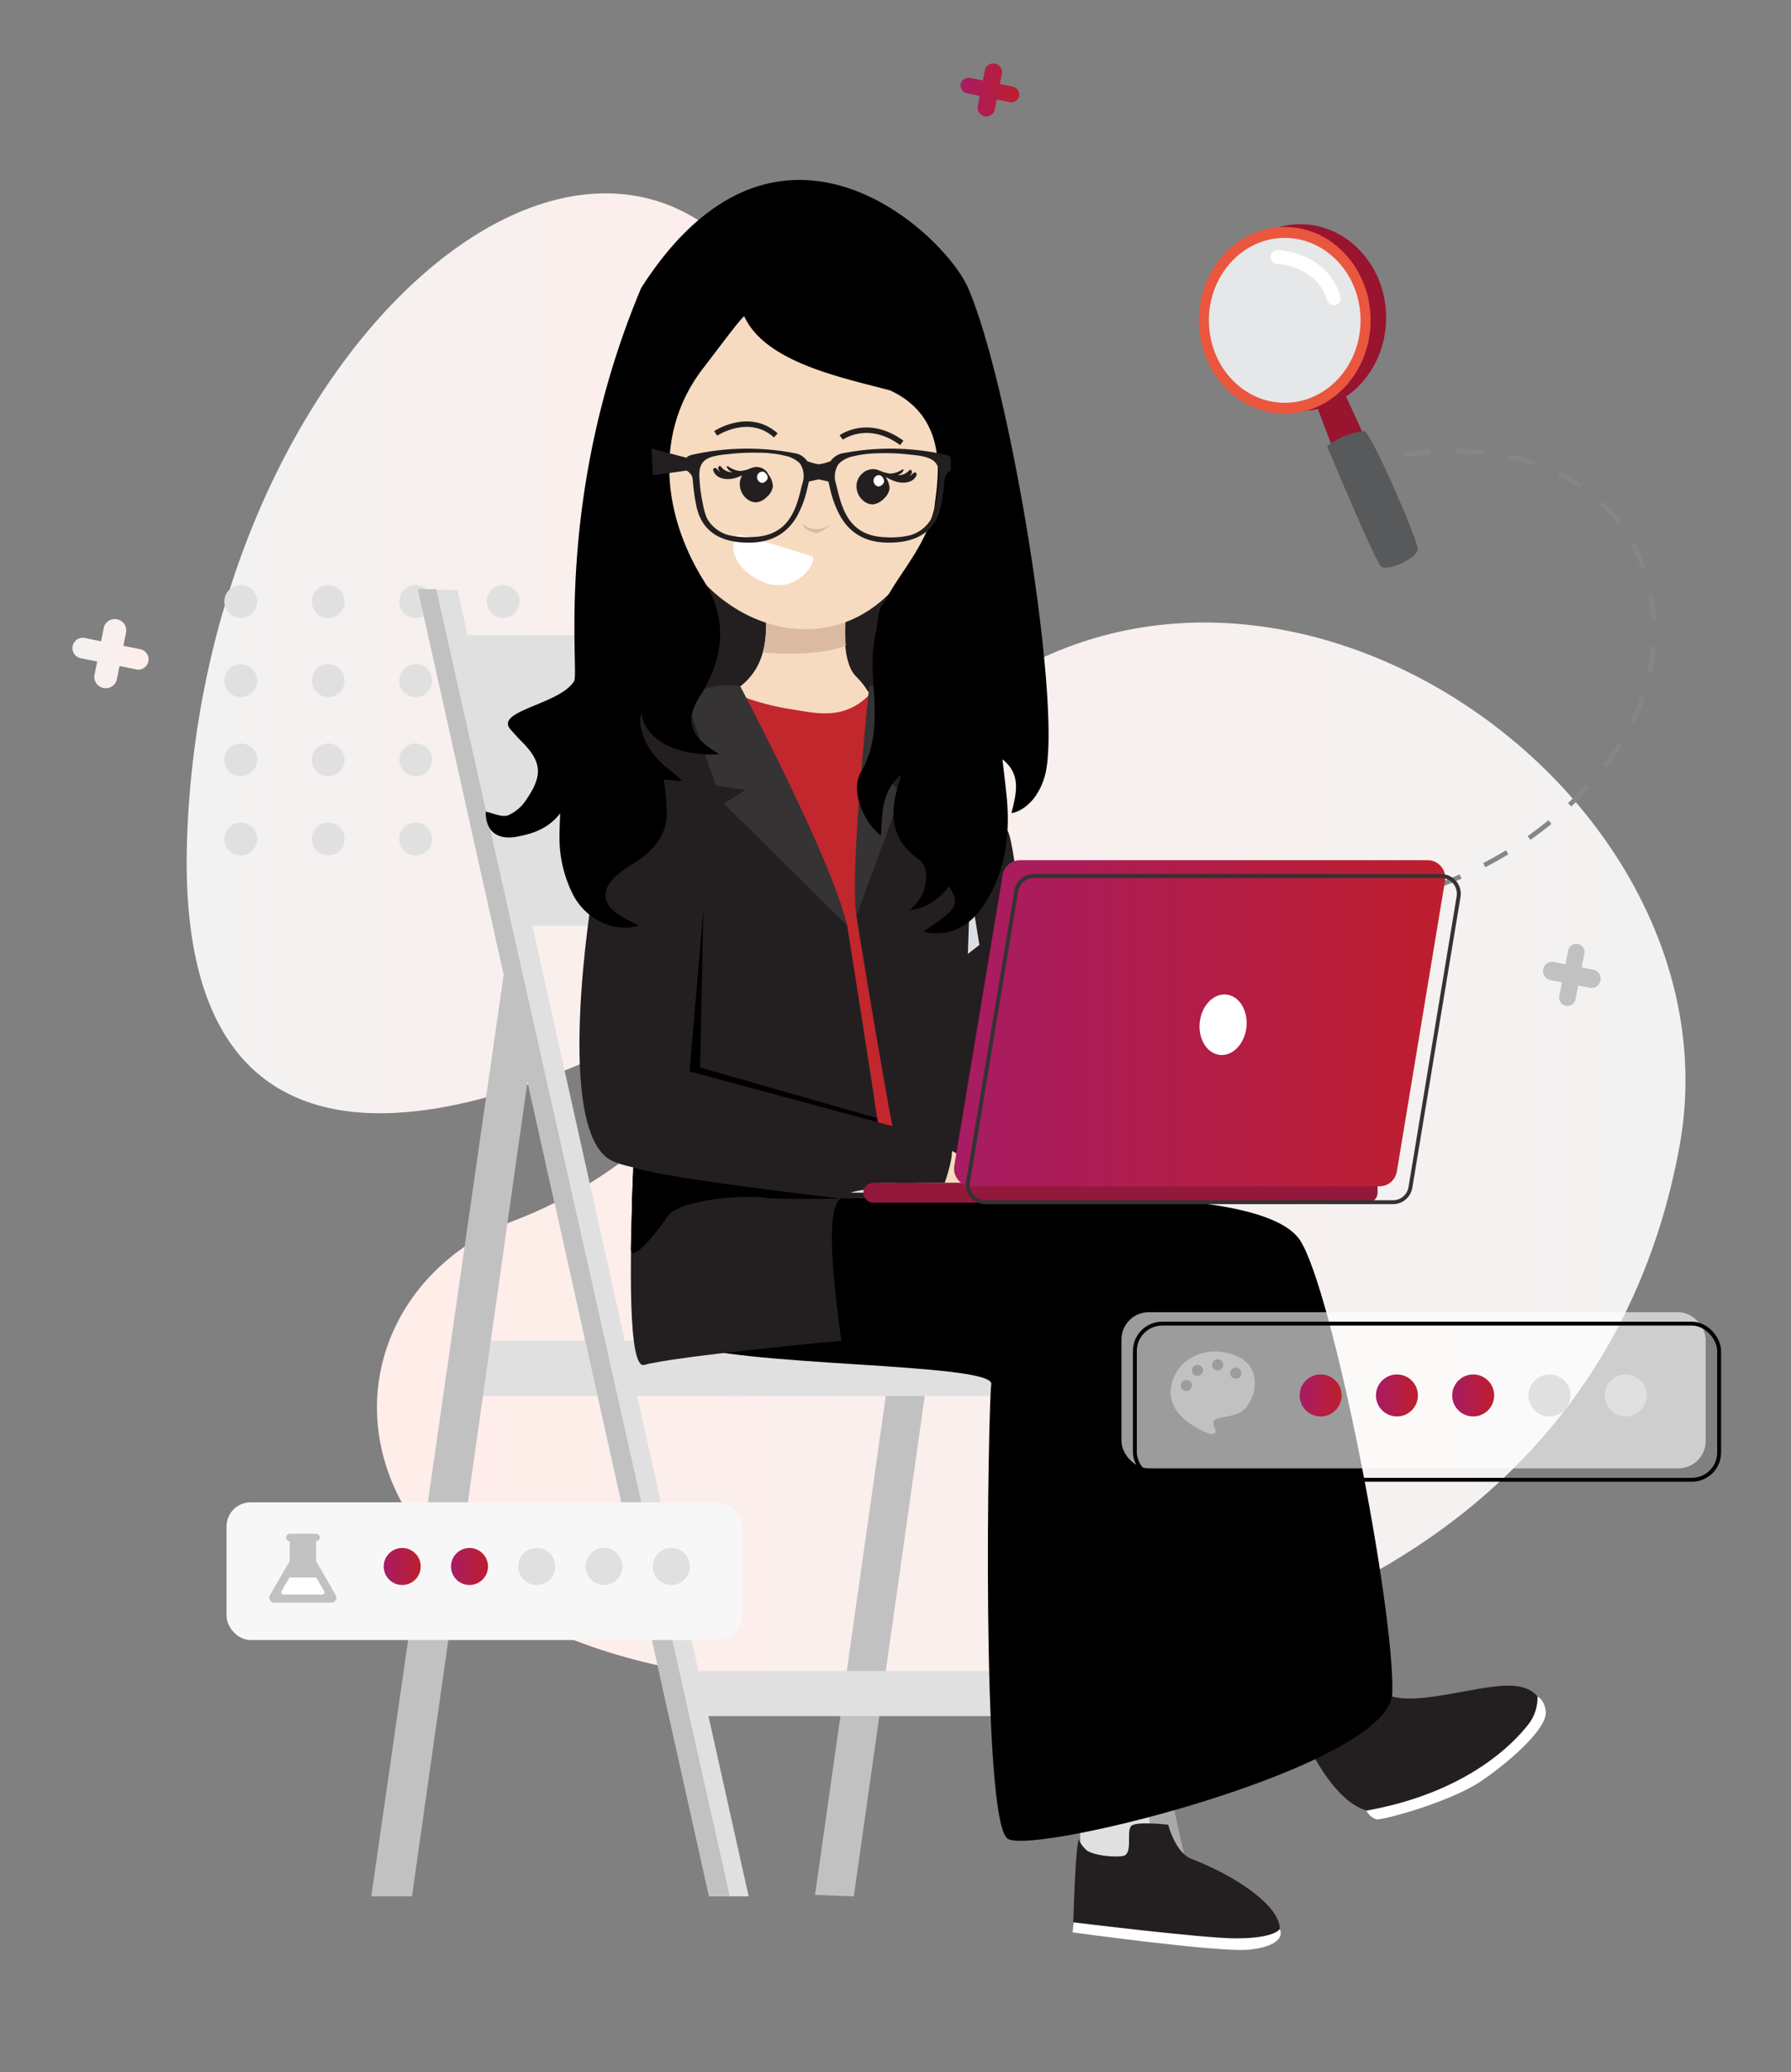<svg viewBox="0 0 396 458" xmlns="http://www.w3.org/2000/svg" xmlns:xlink="http://www.w3.org/1999/xlink"><rect x="0" y="0" width="396" height="458" fill="#808080" stroke="none"/><linearGradient id="a" gradientUnits="userSpaceOnUse" x1="83.35" x2="372.67" y1="255.12" y2="255.12"><stop offset="0" stop-color="#ffede9"/><stop offset="1" stop-color="#f2f2f2"/></linearGradient><linearGradient id="b" gradientUnits="userSpaceOnUse" x1="41.27" x2="193.87" y1="144.39" y2="144.39"><stop offset="0" stop-color="#f2f2f2"/><stop offset="1" stop-color="#ffede9"/></linearGradient><linearGradient id="c" x1="15.9" x2="32.83" xlink:href="#b" y1="144.47" y2="144.47"/><linearGradient id="d" gradientUnits="userSpaceOnUse" x1="212.36" x2="225.35" y1="19.88" y2="19.88"><stop offset="0" stop-color="#a71c63"/><stop offset="1" stop-color="#be1e2d"/></linearGradient><linearGradient id="e" x1="210.99" x2="319.58" xlink:href="#d" y1="226.15" y2="226.15"/><linearGradient id="f" x1="84.84" x2="93.02" xlink:href="#d" y1="346.21" y2="346.21"/><linearGradient id="g" x1="99.72" x2="107.9" xlink:href="#d" y1="346.21" y2="346.21"/><linearGradient id="h" x1="287.37" x2="296.64" xlink:href="#d" y1="308.41" y2="308.41"/><linearGradient id="i" x1="304.23" x2="313.51" xlink:href="#d" y1="308.41" y2="308.41"/><linearGradient id="j" x1="321.1" x2="330.37" xlink:href="#d" y1="308.41" y2="308.41"/><path d="m180.31 198.85s-17.44 52.07-66.45 70.85-45.58 95.3 59.29 102.22c99.71 6.61 182.28-31.86 198.18-118.46 16.97-92.46-131.9-177.57-191.02-54.61z" fill="url(#a)"/><path d="m152.47 222.81s-114.64 71.81-111.12-37.07 90.19-182.56 129.22-120.12 26.35 104.75-18.1 157.19z" fill="url(#b)"/><g fill="#e0e0e0"><circle cx="53.23" cy="132.94" r="3.63"/><circle cx="72.57" cy="132.94" r="3.63"/><circle cx="91.91" cy="132.94" r="3.63"/><circle cx="111.25" cy="132.94" r="3.63"/><circle cx="130.59" cy="132.94" r="3.63"/><circle cx="149.93" cy="132.94" r="3.63"/><circle cx="53.23" cy="150.44" r="3.63"/><circle cx="72.57" cy="150.44" r="3.63"/><circle cx="91.91" cy="150.44" r="3.63"/><circle cx="111.25" cy="150.44" r="3.63"/><circle cx="130.59" cy="150.44" r="3.63"/><circle cx="149.93" cy="150.44" r="3.63"/><circle cx="53.23" cy="167.93" r="3.63"/><circle cx="72.57" cy="167.93" r="3.63"/><circle cx="91.91" cy="167.93" r="3.63"/><circle cx="111.25" cy="167.93" r="3.63"/><circle cx="130.59" cy="167.93" r="3.63"/><circle cx="149.93" cy="167.93" r="3.63"/><circle cx="53.23" cy="185.43" r="3.63"/><circle cx="72.57" cy="185.43" r="3.63"/><circle cx="91.91" cy="185.43" r="3.63"/><circle cx="111.25" cy="185.43" r="3.63"/><circle cx="130.59" cy="185.43" r="3.63"/><circle cx="149.93" cy="185.43" r="3.63"/></g><path d="m30.77 143.43-3.49-.7.63-3.15a2.53 2.53 0 0 0 -4.93-1l-.63 3.15-3.49-.7a2.28 2.28 0 1 0 -.86 4.47l3.49.7-.63 3.15a2.53 2.53 0 0 0 4.93 1l.63-3.15 3.49.7a2.28 2.28 0 1 0 .89-4.45z" fill="url(#c)"/><path d="m223.76 19.09-2.68-.54.48-2.42a1.94 1.94 0 0 0 -3.78-.76l-.48 2.42-2.68-.54a1.84 1.84 0 0 0 -2.23 1.33 1.84 1.84 0 0 0 1.55 2.08l2.68.54-.48 2.42a1.94 1.94 0 0 0 3.78.76l.48-2.38 2.68.54a1.75 1.75 0 1 0 .68-3.41z" fill="url(#d)"/><path d="m346.69 210.29-.55 2.82-2.54-.5a2 2 0 0 0 -.78 4l2.54.5-.55 2.82a1.84 1.84 0 1 0 3.59.7l.55-2.82 2.54.5a2 2 0 0 0 .78-4l-2.54-.5.55-2.82a1.84 1.84 0 1 0 -3.59-.7z" fill="#c1c1c1"/><path d="m295.05 201.17s37.34-2.14 60.71-33 6.24-82.77-59.65-64.72" fill="none" stroke="#878686" stroke-dasharray="5.8" stroke-miterlimit="10" stroke-width="1.04"/><path d="m188.78 419.12-8.57-.32 29.22-205.97 8.45 1.16z" fill="#c1c1c1"/><path d="m165.53 419.12h-8.74l-64.41-288.9 8.78.18z" fill="#e0e0e0"/><path d="m102.57 296.3h163.82v12.22h-163.82z" fill="#e0e0e0"/><path d="m91.09 419.12h-9l29.65-206.29 5.32 23.22z" fill="#c1c1c1"/><path d="m92.38 130.22h4.07l64.92 288.9h-4.58z" fill="#c1c1c1"/><path d="m263.82 418.8-8.67.32-64.41-288.9 8.32-1.87z" fill="#aaa"/><path d="m153.75 369.31h95.85v9.97h-95.85z" fill="#e0e0e0"/><path d="m101.8 140.39h95.91l15.37 64.2h-96.77" fill="#e0e0e0"/><path d="m217.88 204.59s6.44 47.8 12.34 54l-8.63 1.73c-3.44-2.46-11.17-32-13.52-48.32" fill="#f6dbc0"/><path d="m217.39 190.11 3.91 15.15-8.92 6.71" fill="#fff"/><path d="m143.65 122.37 66.64 1.34-1.2 36.01-66.66-.63z" fill="#231f20"/><path d="m239 410.07c0-.3-.35-8.89-.35-8.89l15-3.62 1.35 13.44" fill="#e0e0e0"/><path d="m168.21 125.38c1.86 14.2 3.58 25-12 30.1 28.8 13.66 17.27 6.95 43.15.39-11.13-4.63-5-1.14-10.21-6.51-2.56-2.65-2.77-9.77-1.9-14.05.74-3.63-1.1-6.14-.95-9.92 0-.93-1.2-2.45-1.76-3.07a2.21 2.21 0 0 0 -1.8-.53c-6.09.14-8.57 1.91-14.5 3.6" fill="#f6dbc0"/><path d="m161.07 152.69a55.14 55.14 0 0 0 13.93 4.07c5.27.82 11.93 2.68 17.64-3.68 0 0 26.42 9.27 24 31.66s-3.83 32.63-2.64 50.26c1.36 20.79 3.42 44.13 3.42 44.13s-35.63 2.2-77.66-12.31c0 0 2.13-47.15-1.05-77.16 0 0 3.23-26.06 1.64-33.42-.04-.05 9.14-1.43 20.72-3.55z" fill="#c1272d"/><path d="m154.75 79.25c4.15-3 11.25-3.41 16.09-.89" fill="none"/><path d="m186.69 79.36c4.37-2.69 11.48-2.54 16.11.35" fill="none"/><path d="m169.27 135.62a24 24 0 0 1 -.59 8.58s11.18 1.19 18.35-1.48a33.24 33.24 0 0 1 .3-8.58" fill="#dbbaa1"/><path d="m139.96 259.85-.26 5.95 99.37-.47-1.7-5.13z" fill="#231f20"/><path d="m238.52 406.55c-.8 2-1.26 19.94-1.26 19.94s41.8 5.63 45 1.61-5.2-11.93-18.84-17.28c-3.61-1.42-5.12-7.54-5.12-7.54s-6.48-.75-8 .15.45 6.48-2.11 6.78-6.33-.23-7.84-1.21a6.65 6.65 0 0 1 -1.83-2.45z" fill="#231f20"/><path d="m304 371s-.6 5.43 10.85 4.22 22.08-5.68 25.72.6c4.42 7.64-28.33 25.72-37.38 24.52s-16.08-19.09-16.08-19.09" fill="#231f20"/><path d="m139.7 264.83s-.1 26.43 10.75 31.85 69.43 4.42 68.73 9.24-2.37 96.86 3.66 100.48 84.49-16 85-32.19c.57-18.45-13.09-88.58-20.33-100s-52-9.34-52-9.34"/><path d="m146.62 65.26c-3.19 17.34-4.44 37.12 2.59 53.69 5.28 12.44 18.58 21.55 32.05 19.92s21.94-13.36 26.16-26.17c1.38-4.19 5.59-6.75 6-11.13a135 135 0 0 0 -.37-31.32c-.28-2 .26-12.27-9.29-13.44-10.42-1.29-19.46-2.81-29.87-1.46s-20.2 2.22-27.28 9.92" fill="#f6dbc0"/><path d="m183.32 116.09c1-.55-1.68 1.7-2.81 1.69a4.57 4.57 0 0 1 -2.71-1.25 1.32 1.32 0 0 1 -.28-.6 5 5 0 0 0 5.8.16z" fill="#dbbaa1"/><path d="m195.56 105.11a2.89 2.89 0 0 0 -3.44-1.27 3.83 3.83 0 0 0 -2.72 3.13 4.18 4.18 0 0 0 1.67 3.84 3.14 3.14 0 0 0 2 .66 3.93 3.93 0 0 0 2.33-1.24 3.71 3.71 0 0 0 1.29-2.26 4.59 4.59 0 0 0 -1.16-2.87" fill="#231f20"/><path d="m195.12 105.48a.93.93 0 0 0 -1.1-.41 1.23 1.23 0 0 0 -.87 1 1.34 1.34 0 0 0 .53 1.23 1 1 0 0 0 .65.21 1.26 1.26 0 0 0 .75-.4 1.19 1.19 0 0 0 .41-.72 1.47 1.47 0 0 0 -.37-.92" fill="#fff"/><path d="m202 104.52a4 4 0 0 1 -1 .69c.49-.34.82-.77.51-1.24a.27.27 0 0 0 -.42-.07 3.25 3.25 0 0 1 -2.37 1.13h-.21a2.44 2.44 0 0 0 1.23-1 .18.18 0 0 0 -.28-.23 5.37 5.37 0 0 1 -2.57.87 3.18 3.18 0 0 1 -1.1-.23h-.18l-.39-.15c-1.33-.51-3.28-.91-4.36.28a.22.22 0 0 0 .25.35c2.47-1.35 4.76.88 7.07 1.54 1.6.45 3.81.27 4.48-1.48.15-.44-.39-.73-.66-.46z" fill="#231f20"/><path d="m169.78 104.64a2.9 2.9 0 0 0 -3.45-1.27 3.84 3.84 0 0 0 -2.73 3.14 4.19 4.19 0 0 0 1.67 3.85 3.15 3.15 0 0 0 2 .66 3.94 3.94 0 0 0 2.33-1.24 3.72 3.72 0 0 0 1.29-2.26 4.6 4.6 0 0 0 -1.17-2.87" fill="#231f20"/><path d="m158.43 103.59a4 4 0 0 0 .94.76c-.47-.37-.77-.82-.43-1.27a.27.27 0 0 1 .42 0 3.25 3.25 0 0 0 2.3 1.29h.21a2.44 2.44 0 0 1 -1.16-1.08.18.18 0 0 1 .29-.21 5.38 5.38 0 0 0 2.51 1 3.19 3.19 0 0 0 1.12-.16h.18l.4-.13c1.36-.43 3.33-.69 4.34.57.15.19-.06.47-.28.33-2.38-1.51-4.82.57-7.17 1.07-1.63.35-3.82 0-4.38-1.77a.41.41 0 0 1 .71-.4z" fill="#231f20"/><path d="m169.36 104.69a.93.93 0 0 0 -1.1-.41 1.23 1.23 0 0 0 -.87 1 1.34 1.34 0 0 0 .54 1.23 1 1 0 0 0 .66.21 1.26 1.26 0 0 0 .75-.4 1.19 1.19 0 0 0 .41-.72 1.47 1.47 0 0 0 -.37-.92" fill="#fff"/><path d="m152 241.31 1.38-27.87 3.41-.24-1-17.29-8.21 17.88-4.82 32-2.67 10.49-.07 3.08s45.58 6 58 3.73v-4.31l-48.33-11.88" fill="#dce0e5"/><path d="m187.32 204.59s7.34 46 8.18 53.58-9.13 2.1-11 9.14 1.55 29 1.55 29-36.59 3.4-43.6 5.35.75-88.91-.2-93l-8-36.13s-4-21 20.65-18.82z" fill="#231f20"/><path d="m135.27 185.2s-8.1 61.79-1.84 68.5 64.69 7.57 64.69 7.57l3.12-10.44s-50.62-9.52-51.29-11.58 2.05-40.35 2.05-40.35" fill="#f6dbc0"/><path d="m157.31 173.96v1.03l7.76.42-5.73 4.05 28.13 26.78-1.55-6.26-18.33-26.85z" fill="#231f20"/><path d="m158.24 95.78s7.33-4.87 13.3.44" fill="none" stroke="#231f20" stroke-miterlimit="10" stroke-width="1.21"/><path d="m137.9 164.41s-7.57 40.26-7.91 41.81l24.33 4.78 1.57-16.49" fill="#fff"/><path d="m186 96.68s5.86-4.3 13.39 1.2" fill="none" stroke="#231f20" stroke-miterlimit="10" stroke-width="1.21"/><path d="m163.67 151.67s20.18 38.07 23.65 52.92l-27.29-27 4.87-3-6.65-1-6.68-19.54a18.82 18.82 0 0 1 12.1-2.38z" fill="#353334"/><path d="m189.36 202.49s8.36 51.59 9.69 54.23 24.73 1.3 24.73 1.3 4.55-19.71 4.24-28.27-3.35-43.4-5.25-46.17-14.69-32.12-14.69-32.12l-14 8.26z" fill="#231f20"/><path d="m216.55 208.84s-2.06-12.87-2.06-12.49-.49 14.48-.49 14.48z" fill="#dce0e5"/><path d="m199.9 171.18.25.87-4.35 1.6 4.43 2.47-10.22 27.36-.55-5.56 4.3-25.77z" fill="#231f20"/><path d="m192.21 151.46s-4.43 41.43-2.86 51l10-27.22-3.78-3.7 3.78-2.24 7-14.12z" fill="#353334"/><path d="m199.67 250.95s11.7 1.38 16.34 8.09-10.84 1.42-18.41 2.37" fill="#f6dbc0"/><path d="m156.18 193.63s-4.14 42.44-3.9 43.16 56 14.49 57.68 15.79-1.08 8.82-1.08 8.82-59.59 1-73.23-4.69-4.59-59.66-4.59-59.66 12.26-22.38 15.25-19.86 9.87 16.44 9.87 16.44z" fill="#231f20"/><path d="m223.65 179.68c1-4.19 2.3-8.43-2-11.86.33 3 .72 6 1 9 .68 8.33-.5 16.27-5.17 23.28-2.87 4.31-6.79 6.66-12 6.09a10.29 10.29 0 0 1 -1.3-.33c7.62-5 8.16-6 5.61-10a12.41 12.41 0 0 1 -8.64 5.31c2.75-2.48 4-5.23 3.51-8.63a3.86 3.86 0 0 0 -1.2-2.37c-6.33-4.43-7.14-9.89-4.48-17.86.06-.19.08-.39.22-1.09-4.38 3.79-4.12 8.72-4.42 13.45-3.46-2.51-6.94-9.67-4.43-14 3.84-6.62 3.15-13.63 2.67-20.8a37.27 37.27 0 0 1 .73-10.76c.65-2.81.13-4.11 1.95-6.31 3.54-6.7 8.93-12 10.91-20.57.39-4.64 4.12-19.48-9.78-25.94-10.59-2.84-27.55-6.15-32.25-16.34-.21-.46-6.64 8.27-8.93 11.2-11 14-9.41 32.2 0 47.28 5.09 8.15 4.47 16.12-.11 24.17-.22.39-.46.77-.7 1.14-3.2 4.95-2.55 8.35 2.25 11.68.56.39 1.13.76 1.9 1.29-8.6.42-16.3-2.67-17.18-9.2a8.74 8.74 0 0 0 -.28 2.11c.51 4.6 3.11 7.82 6.45 10.5a18.86 18.86 0 0 1 2.91 2.56l-4.15-.43a55.73 55.73 0 0 1 .72 7.6c-.18 5.1-3.22 8.35-7.17 10.85a28.48 28.48 0 0 0 -4.1 2.91c-3.32 3.06-3.07 6.13.67 8.58 1.37.9 2.88 1.57 4.39 2.38-5.46 1.65-11.68-1.33-14.54-6.82a28 28 0 0 1 -3-13.26c0-1.36.08-2.71.15-4.73-2.71 3.45-6.08 4.5-9.6 5.16-4.46.83-6.92-1.36-6.86-5.54 1.62.32 3.49 1.29 4.94.82a9.3 9.3 0 0 0 4.16-3.67c3.62-5.33 3.22-8.31-1.31-12.8-.78-.77-1.5-1.62-2.24-2.43-3.89-4.23 10.85-5.54 14-10.79 1.18-2-4.56-40.8 14.82-86.87 30.24-47.28 67.28-11.74 72.32.08 9.64 22.6 21 94 16.89 107.89-2.11 7.19-7.12 8.18-7.33 8.07z"/><path d="m179.57 122.94s-14.21-4.45-15.95-4.74-3.48 6.09 4.25 10.05 13.06-4.05 11.7-5.31z" fill="#fff"/><path d="m193.09 261.4h109.29a2.2 2.2 0 0 1 2.2 2.2 2.2 2.2 0 0 1 -2.2 2.2h-110.78a.71.71 0 0 1 -.71-.71v-1.49a2.2 2.2 0 0 1 2.2-2.2z" fill="#93183b" transform="matrix(-1 0 0 -1 495.48 527.2)"/><path d="m214.89 262.19h90.11a3.91 3.91 0 0 0 3.85-3.27l10.65-64.26a3.91 3.91 0 0 0 -3.85-4.55h-90.11a3.91 3.91 0 0 0 -3.85 3.27l-10.69 64.26a3.91 3.91 0 0 0 3.89 4.55z" fill="url(#e)"/><path d="m217.9 265.7h90.1a3.91 3.91 0 0 0 3.85-3.27l10.65-64.26a3.91 3.91 0 0 0 -3.85-4.55h-90.1a3.91 3.91 0 0 0 -3.85 3.27l-10.65 64.26a3.91 3.91 0 0 0 3.85 4.55z" fill="none" stroke="#333" stroke-miterlimit="10" stroke-width=".86"/><ellipse cx="270.49" cy="226.63" fill="#fff" rx="6.71" ry="5.19" transform="matrix(.111 -.994 .994 .111 15.14 470.19)"/><path d="m237.36 424.86-.2 2.21s32.16 4.44 38.79 3.84 7.83-3 7-4.57c0 0-1 2.06-9.73 2.06-7.12 0-35.86-3.54-35.86-3.54z" fill="#fff"/><path d="m302.15 400.16a3.59 3.59 0 0 0 2.14 1.92c1.41.3 16.58-3.92 23.21-8.44s14.75-11.79 14.27-15.47c-.35-2.66-1.83-3.2-1.83-3.2a9.58 9.58 0 0 1 -1.69 5.71c-2.32 3.11-12.41 15.25-36.1 19.48z" fill="#fff"/><path d="m154.8 235.92.73-34.88-3.07 35.75 41.62 11.22-.13-.87z"/><path d="m140 258s-.48 14.94-.51 18.09 5.41-3.15 8-7.14 17.41-4.83 21.08-4.29 17.22.21 17.22.21-38.5-4.36-45.79-6.87z"/><path d="m209 100.49a55.29 55.29 0 0 0 -22.34-.37 4.24 4.24 0 0 0 -3 1.79 11.27 11.27 0 0 1 -2.59.7 11.27 11.27 0 0 1 -2.59-.7 4.24 4.24 0 0 0 -3-1.79 55.29 55.29 0 0 0 -22.34.37c-1.21.25-1.35.71-1.35.71v2.8s.38.11 1 .89.17 1.86 1.14 6.75 4.25 8.29 11.59 8.29c4.49 0 8.1-1.57 10.55-5.57a22.47 22.47 0 0 0 2.39-6.26c.14-.55.27-1.11.37-1.65 1.18-.32 2.18-.49 2.18-.49s1 .17 2.18.49c.1.55.23 1.1.37 1.65a22.47 22.47 0 0 0 2.39 6.26c2.45 4 6.06 5.57 10.55 5.57 7.34 0 10.62-3.39 11.59-8.29s.52-6 1.14-6.75 1-.89 1-.89v-2.8s-.01-.46-1.23-.71zm-31.72 6.85c-1.16 4.81-2.63 11-10.62 11.33a18.36 18.36 0 0 1 -5.63-.42 7.83 7.83 0 0 1 -4.23-2.93 4.55 4.55 0 0 1 -.58-1 14.85 14.85 0 0 1 -.82-3 33.74 33.74 0 0 1 -.7-4.92c-.1-1.49-.25-3.09.79-4.31 1.24-1.45 4.25-1.57 6-1.77a42.11 42.11 0 0 1 5.33-.27c1.14 0 2.28 0 3.42.13a20.63 20.63 0 0 1 3.16.51 6.74 6.74 0 0 1 3.21 1.49 3.56 3.56 0 0 1 .41.48 5.12 5.12 0 0 1 .4 4.2zm30.26-.89a33.74 33.74 0 0 1 -.7 4.92 14.82 14.82 0 0 1 -.82 3 4.56 4.56 0 0 1 -.58 1 7.83 7.83 0 0 1 -4.23 2.93 18.37 18.37 0 0 1 -5.63.42c-8-.32-9.46-6.51-10.62-11.33l-.1-.42a5.12 5.12 0 0 1 .4-4.2 3.56 3.56 0 0 1 .41-.48 6.74 6.74 0 0 1 3.21-1.49 20.64 20.64 0 0 1 3.16-.51c1.14-.1 2.28-.14 3.42-.13a42.11 42.11 0 0 1 5.33.27c1.72.2 4.72.32 6 1.77 1.02 1.16.86 2.8.77 4.24z" fill="#231f20"/><path d="m151.91 101.2-7.84-2.05.27 5.88 7.57-1.04" fill="#231f20"/><rect fill="#f7f7f7" height="30.44" rx="5.32" width="113.92" x="50.09" y="332.03"/><circle cx="88.93" cy="346.21" fill="url(#f)" r="4.09"/><circle cx="103.81" cy="346.21" fill="url(#g)" r="4.09"/><circle cx="118.68" cy="346.21" fill="#e0e0e0" r="4.09"/><circle cx="133.55" cy="346.21" fill="#e0e0e0" r="4.09"/><circle cx="148.43" cy="346.21" fill="#e0e0e0" r="4.09"/><path d="m74.23 352.55-4.35-7.55v-4.37a.82.82 0 0 0 0-1.65h-5.76a.82.82 0 0 0 -.06 1.64v4.38l-4.36 7.54a1.11 1.11 0 0 0 1 1.67h12.6a1.11 1.11 0 0 0 .93-1.66z" fill="#c1c1c1"/><path d="m64 348.65-1.75 3a.5.5 0 0 0 .44.76h8.54a.5.5 0 0 0 .44-.76l-1.75-3z" fill="#fff"/><rect fill="#fff" height="34.51" opacity=".61" rx="6.03" width="129.18" x="247.96" y="290.01"/><rect fill="none" height="34.51" rx="6.03" stroke="#000" stroke-miterlimit="10" stroke-width=".86" width="129.18" x="250.93" y="292.54"/><path d="m272.79 299.43c-7.36-2.56-11.6 2.35-11.6 2.35s-8 8.74 5.41 14.79c0 0 3.12 1.39 1.9-1.2s2.53-1.64 5.68-3.19 5.97-10.18-1.39-12.75zm-10.49 8a1.22 1.22 0 1 1 1.22-1.22 1.22 1.22 0 0 1 -1.22 1.23zm2.45-3.34a1.22 1.22 0 1 1 1.22-1.22 1.22 1.22 0 0 1 -1.22 1.23zm4.48-1.22a1.22 1.22 0 1 1 1.22-1.22 1.22 1.22 0 0 1 -1.22 1.23zm4 1.83a1.22 1.22 0 1 1 1.22-1.22 1.22 1.22 0 0 1 -1.21 1.22z" fill="#c1c1c1"/><circle cx="292" cy="308.41" fill="url(#h)" r="4.64"/><circle cx="308.87" cy="308.41" fill="url(#i)" r="4.64"/><circle cx="325.73" cy="308.41" fill="url(#j)" r="4.64"/><circle cx="342.6" cy="308.41" fill="#e0e0e0" r="4.64"/><circle cx="359.46" cy="308.41" fill="#e0e0e0" r="4.64"/><ellipse cx="287.49" cy="70.19" fill="#99142e" rx="18.99" ry="20.64"/><ellipse cx="284.06" cy="70.8" fill="#ea563e" rx="18.99" ry="20.64"/><ellipse cx="284.06" cy="70.8" fill="#e6e7e8" rx="16.77" ry="18.22"/><path d="m282.46 56.81s9.75.26 12.45 9.11" fill="none" stroke="#fff" stroke-linecap="round" stroke-linejoin="round" stroke-width="3.08"/><path d="m291.42 90.45s12.58 34.27 15.32 34.27 5.82-2.05 5.82-3.42-14.86-33.5-15.64-35.18l.35.77" fill="#99142e"/><path d="m301.69 95.29a15.67 15.67 0 0 0 -8.26 3.34s10.57 25.37 11.94 26.56 8.09-1.8 8.09-3.85-10.19-25.54-11.77-26.05z" fill="#58595b"/></svg>